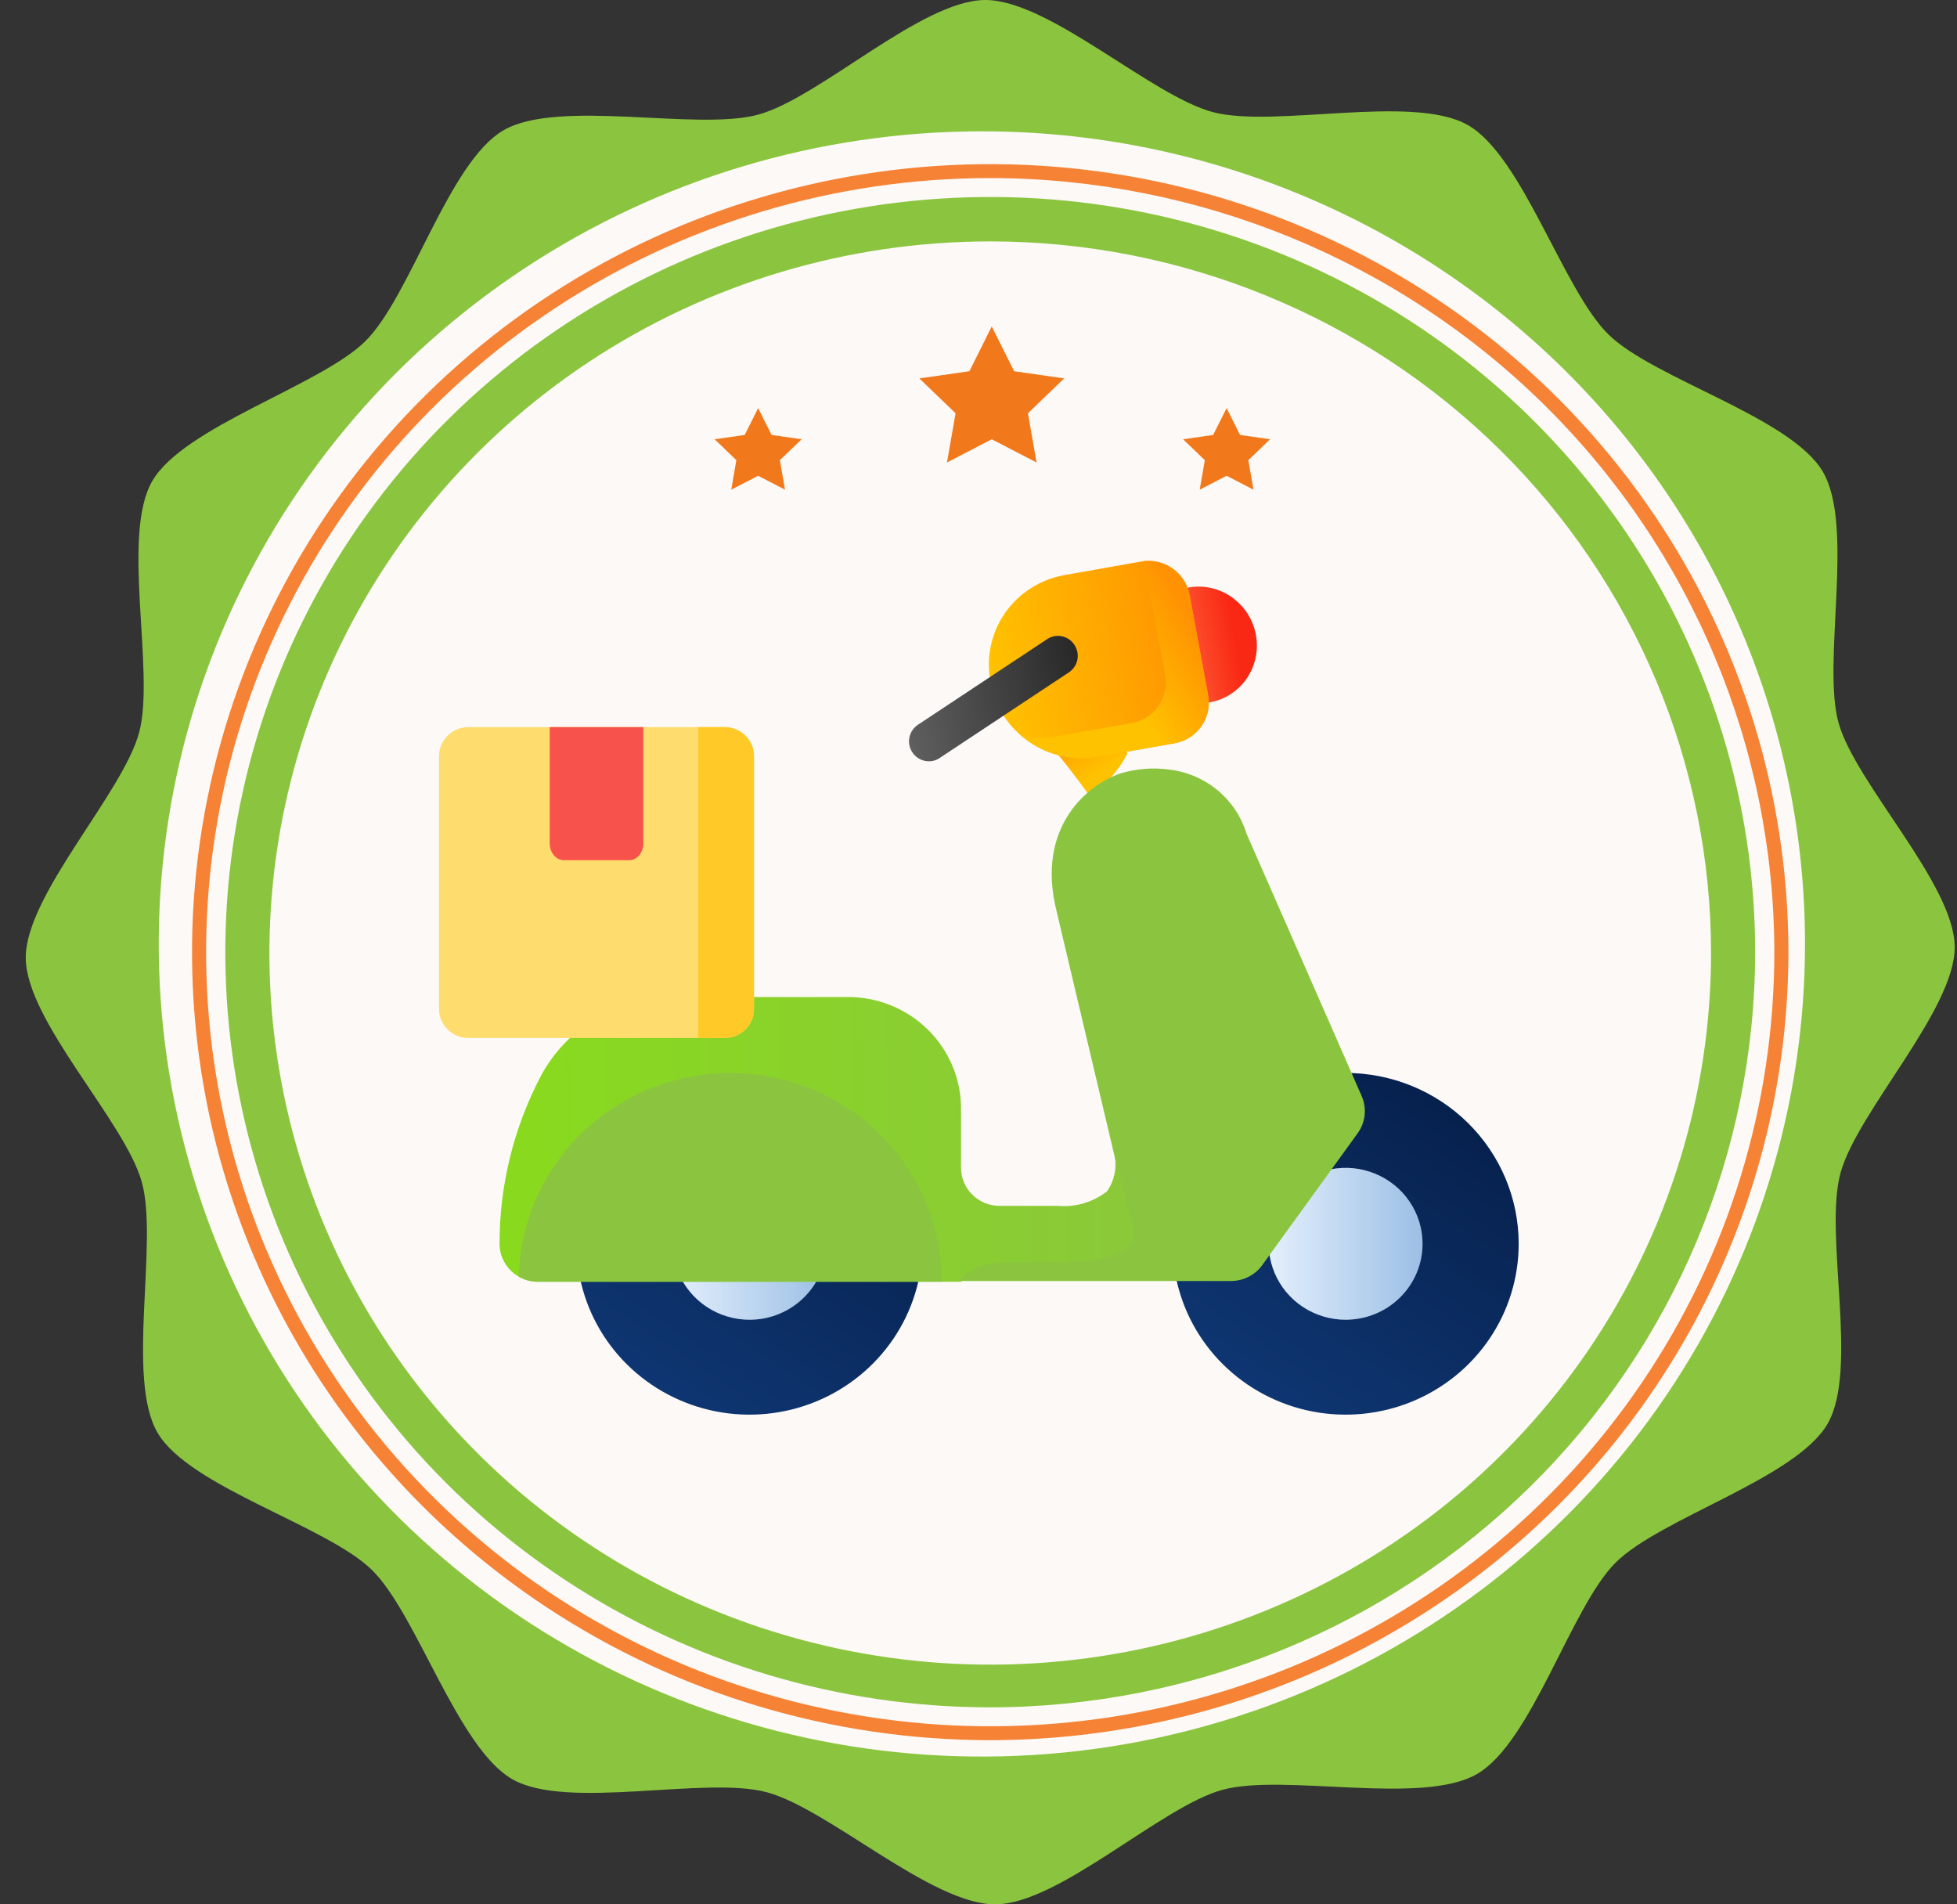 <svg width="74" height="72" viewBox="0 0 74 72" fill="none" xmlns="http://www.w3.org/2000/svg">
<rect x="0" y="0" width="74" height="72" fill="#333333" stroke="none"/>
<path d="M61.086 59.085C59.393 60.782 57.931 65.872 55.846 67.075C53.762 68.278 48.548 67.037 46.226 67.67C43.905 68.303 40.05 71.987 37.639 72C35.227 72.013 31.341 68.398 29.006 67.765C26.672 67.132 21.471 68.455 19.386 67.277C17.302 66.1 15.769 61.022 14.057 59.351C12.345 57.68 7.175 56.23 5.963 54.179C4.751 52.128 6.002 46.974 5.36 44.683C4.719 42.391 0.974 38.586 0.974 36.206C0.974 33.825 4.655 29.983 5.264 27.685C5.873 25.387 4.565 20.246 5.758 18.188C6.951 16.131 12.088 14.586 13.8 12.915C15.513 11.243 16.962 6.128 19.04 4.925C21.118 3.723 26.338 4.963 28.66 4.337C30.982 3.71 34.83 0.019 37.241 7.37938e-05C39.653 -0.019 43.545 3.634 45.874 4.242C48.202 4.849 53.409 3.545 55.494 4.723C57.578 5.9 59.111 10.984 60.83 12.655C62.548 14.327 67.705 15.77 68.923 17.828C70.142 19.885 68.885 25.032 69.52 27.324C70.155 29.615 73.894 33.42 73.913 35.794C73.932 38.168 70.238 42.017 69.597 44.341C68.955 46.664 70.302 51.773 69.103 53.837C67.903 55.901 62.779 57.395 61.086 59.085Z" fill="#8BC53F"/>
<path d="M68.253 35.689C68.253 41.766 66.427 47.706 63.007 52.758C59.587 57.811 54.726 61.749 49.039 64.074C43.352 66.4 37.093 67.008 31.056 65.823C25.018 64.637 19.472 61.711 15.119 57.414C10.766 53.117 7.802 47.643 6.601 41.683C5.4 35.723 6.016 29.546 8.372 23.931C10.728 18.317 14.717 13.519 19.836 10.143C24.954 6.767 30.972 4.965 37.128 4.965C45.383 4.965 53.299 8.202 59.136 13.964C64.974 19.726 68.253 27.54 68.253 35.689V35.689Z" fill="#FCF9F7"/>
<path d="M37.444 65.793C31.474 65.793 25.639 64.045 20.675 60.772C15.712 57.498 11.844 52.845 9.559 47.401C7.275 41.957 6.677 35.967 7.842 30.187C9.006 24.408 11.881 19.099 16.102 14.933C20.323 10.766 25.701 7.929 31.555 6.779C37.41 5.629 43.478 6.219 48.993 8.474C54.508 10.729 59.222 14.548 62.539 19.448C65.855 24.347 67.625 30.107 67.625 36C67.617 43.899 64.434 51.472 58.776 57.057C53.117 62.643 45.446 65.784 37.444 65.793V65.793ZM37.444 6.732C31.579 6.732 25.847 8.448 20.971 11.664C16.095 14.88 12.295 19.451 10.051 24.799C7.806 30.147 7.219 36.032 8.363 41.71C9.507 47.387 12.331 52.602 16.478 56.695C20.625 60.788 25.908 63.576 31.659 64.705C37.411 65.835 43.372 65.255 48.79 63.04C54.208 60.825 58.839 57.073 62.096 52.26C65.354 47.447 67.093 41.788 67.093 36C67.085 28.24 63.958 20.8 58.4 15.313C52.841 9.826 45.304 6.74 37.444 6.732V6.732Z" fill="#F58235"/>
<path d="M37.444 64.552C31.723 64.552 26.13 62.877 21.374 59.739C16.617 56.602 12.91 52.142 10.721 46.925C8.532 41.707 7.959 35.966 9.076 30.427C10.192 24.889 12.948 19.801 16.994 15.809C21.039 11.816 26.194 9.097 31.805 7.996C37.416 6.895 43.232 7.461 48.517 9.623C53.802 11.786 58.319 15.446 61.496 20.142C64.674 24.838 66.369 30.359 66.368 36.006C66.359 43.576 63.309 50.832 57.886 56.184C52.464 61.535 45.112 64.545 37.444 64.552V64.552ZM37.444 9.127C32.053 9.127 26.783 10.705 22.301 13.661C17.819 16.617 14.325 20.819 12.262 25.736C10.199 30.652 9.659 36.062 10.711 41.281C11.763 46.5 14.359 51.294 18.171 55.057C21.982 58.82 26.839 61.382 32.126 62.42C37.413 63.459 42.894 62.926 47.874 60.889C52.855 58.853 57.112 55.404 60.106 50.98C63.102 46.555 64.7 41.353 64.7 36.032C64.7 28.896 61.828 22.053 56.717 17.007C51.605 11.961 44.672 9.127 37.444 9.127Z" fill="#8BC53F"/>
<path d="M45.744 26.555C46.93 26.345 47.711 25.203 47.489 24.003C47.268 22.804 46.127 22.001 44.941 22.212C43.755 22.422 42.974 23.564 43.196 24.764C43.417 25.963 44.558 26.765 45.744 26.555Z" fill="url(#paint0_linear_8263_25108)"/>
<path d="M39.414 27.823L39.413 27.824C40.083 28.595 40.677 29.352 41.199 30.094C41.808 29.685 42.302 29.13 42.637 28.481L41.977 27.548L39.414 27.823Z" fill="url(#paint1_linear_8263_25108)"/>
<path d="M44.411 28.102L41.521 28.614C41.07 28.693 40.608 28.684 40.16 28.587C39.712 28.49 39.288 28.307 38.911 28.047C38.534 27.788 38.212 27.458 37.963 27.076C37.715 26.694 37.544 26.268 37.462 25.821L37.449 25.752C37.366 25.306 37.373 24.848 37.469 24.405C37.565 23.962 37.749 23.542 38.009 23.17C38.269 22.798 38.601 22.48 38.986 22.236C39.37 21.991 39.8 21.824 40.251 21.744L43.141 21.232C44.002 21.08 44.828 21.648 44.986 22.501L45.684 26.28C45.842 27.133 45.272 27.949 44.411 28.102Z" fill="url(#paint2_linear_8263_25108)"/>
<path d="M43.163 21.228C43.257 21.387 43.33 21.563 43.365 21.755L44.058 25.502C44.217 26.363 43.655 27.185 42.804 27.336L39.862 27.857C39.457 27.928 39.058 27.913 38.674 27.844C39.435 28.481 40.444 28.803 41.487 28.618L44.428 28.097C45.279 27.946 45.841 27.125 45.682 26.263L44.989 22.517C44.83 21.656 44.013 21.081 43.163 21.228Z" fill="url(#paint3_linear_8263_25108)"/>
<path d="M35.252 28.773C35.108 28.797 34.959 28.779 34.825 28.721C34.691 28.662 34.577 28.565 34.498 28.443C34.388 28.277 34.348 28.076 34.387 27.883C34.425 27.689 34.538 27.519 34.702 27.407L39.599 24.163C39.941 23.936 40.401 24.034 40.627 24.381C40.737 24.547 40.777 24.748 40.739 24.942C40.701 25.136 40.587 25.306 40.423 25.418L35.526 28.662C35.444 28.717 35.35 28.755 35.252 28.773Z" fill="url(#paint4_linear_8263_25108)"/>
<path d="M50.882 49.897C52.488 49.897 53.791 48.612 53.791 47.026C53.791 45.441 52.488 44.155 50.882 44.155C49.276 44.155 47.974 45.441 47.974 47.026C47.974 48.612 49.276 49.897 50.882 49.897Z" fill="url(#paint5_linear_8263_25108)"/>
<path d="M50.882 40.566C49.588 40.566 48.322 40.945 47.246 41.655C46.17 42.365 45.331 43.374 44.836 44.554C44.341 45.734 44.211 47.033 44.464 48.286C44.716 49.539 45.339 50.691 46.255 51.594C47.17 52.497 48.336 53.112 49.605 53.362C50.875 53.611 52.19 53.483 53.386 52.994C54.582 52.505 55.604 51.677 56.323 50.615C57.042 49.553 57.426 48.304 57.426 47.026C57.426 45.313 56.736 43.67 55.509 42.458C54.282 41.247 52.617 40.566 50.882 40.566ZM50.882 49.897C50.307 49.897 49.744 49.729 49.266 49.413C48.788 49.098 48.415 48.649 48.195 48.125C47.975 47.6 47.917 47.023 48.029 46.466C48.142 45.909 48.419 45.398 48.825 44.996C49.232 44.594 49.75 44.321 50.315 44.21C50.879 44.099 51.464 44.156 51.995 44.374C52.526 44.591 52.981 44.959 53.3 45.431C53.62 45.903 53.79 46.458 53.79 47.026C53.79 47.788 53.484 48.518 52.938 49.056C52.393 49.595 51.653 49.897 50.882 49.897Z" fill="url(#paint6_linear_8263_25108)"/>
<path d="M28.342 49.897C29.948 49.897 31.25 48.612 31.25 47.026C31.25 45.441 29.948 44.155 28.342 44.155C26.736 44.155 25.434 45.441 25.434 47.026C25.434 48.612 26.736 49.897 28.342 49.897Z" fill="url(#paint7_linear_8263_25108)"/>
<path d="M28.342 40.566C27.048 40.566 25.782 40.945 24.706 41.655C23.63 42.365 22.791 43.374 22.296 44.554C21.801 45.734 21.671 47.033 21.924 48.286C22.176 49.539 22.799 50.691 23.715 51.594C24.63 52.497 25.796 53.112 27.065 53.362C28.335 53.611 29.65 53.483 30.846 52.994C32.042 52.505 33.064 51.677 33.783 50.615C34.502 49.553 34.886 48.304 34.886 47.026C34.886 45.313 34.196 43.67 32.969 42.458C31.742 41.247 30.077 40.566 28.342 40.566ZM28.342 49.897C27.767 49.897 27.204 49.729 26.726 49.413C26.248 49.098 25.875 48.649 25.655 48.125C25.435 47.6 25.377 47.023 25.489 46.466C25.602 45.909 25.878 45.398 26.285 44.996C26.692 44.594 27.21 44.321 27.774 44.21C28.339 44.099 28.923 44.156 29.455 44.374C29.986 44.591 30.441 44.959 30.76 45.431C31.08 45.903 31.25 46.458 31.25 47.026C31.25 47.788 30.944 48.518 30.398 49.056C29.853 49.595 29.113 49.897 28.342 49.897Z" fill="url(#paint8_linear_8263_25108)"/>
<path d="M39.975 47.744C42.229 47.744 43.138 47.292 42.883 46.309C42.629 45.325 42.156 43.732 42.156 43.732C42.232 44.188 42.128 44.656 41.865 45.038C41.331 45.457 40.654 45.655 39.975 45.591H37.794C37.408 45.591 37.038 45.44 36.765 45.17C36.493 44.901 36.339 44.536 36.339 44.156V42.002C36.351 41.434 36.246 40.868 36.032 40.34C35.816 39.813 35.495 39.333 35.088 38.931C34.681 38.529 34.195 38.212 33.66 38C33.126 37.787 32.553 37.684 31.977 37.696H25.433C24.409 37.702 23.407 37.981 22.531 38.505C21.655 39.028 20.939 39.775 20.459 40.667C19.425 42.632 18.887 44.813 18.889 47.026C18.889 47.407 19.042 47.772 19.315 48.041C19.587 48.311 19.957 48.462 20.343 48.462H36.339C37.066 47.744 37.066 47.744 39.975 47.744Z" fill="url(#paint9_linear_8263_25108)"/>
<path fill-rule="evenodd" clip-rule="evenodd" d="M17.712 39.246H27.402C28.012 39.246 28.511 38.753 28.511 38.151V28.586C28.511 27.983 28.012 27.491 27.402 27.491H17.712C17.102 27.491 16.602 27.983 16.602 28.586V38.151C16.602 38.753 17.102 39.246 17.712 39.246Z" fill="#FFDC6E"/>
<path fill-rule="evenodd" clip-rule="evenodd" d="M26.398 39.246H27.402C28.012 39.246 28.511 38.753 28.511 38.151V28.586C28.511 27.983 28.012 27.491 27.402 27.491H26.398V39.246Z" fill="#FFCA28"/>
<path fill-rule="evenodd" clip-rule="evenodd" d="M24.326 31.893V27.491H20.787V31.893C20.787 32.24 21.029 32.523 21.325 32.523H23.788C24.084 32.523 24.326 32.24 24.326 31.893Z" fill="#F7524B"/>
<path d="M47.705 47.866L51.34 42.842C51.484 42.642 51.574 42.409 51.6 42.165C51.627 41.921 51.59 41.675 51.493 41.449L47.13 31.508C46.934 30.872 46.555 30.305 46.038 29.877C45.522 29.448 44.891 29.177 44.222 29.097C43.603 29.012 42.973 29.061 42.375 29.24C41.175 29.635 39.132 31.235 39.961 34.487L42.142 43.703C42.142 43.703 42.535 45.296 42.818 46.279C43.102 47.263 42.193 47.715 39.91 47.715C37.002 47.715 37.002 47.715 36.274 48.433H46.519C46.748 48.437 46.975 48.388 47.181 48.289C47.387 48.191 47.566 48.046 47.705 47.866Z" fill="#8BC53F"/>
<path d="M27.614 40.566C25.527 40.566 23.522 41.371 22.027 42.81C20.533 44.249 19.668 46.208 19.616 48.268C19.837 48.394 20.088 48.461 20.343 48.462H35.613C35.613 46.368 34.77 44.359 33.27 42.879C31.77 41.398 29.736 40.566 27.614 40.566Z" fill="#8BC53F"/>
<path d="M37.501 12.343L38.348 14.036L40.24 14.307L38.87 15.625L39.195 17.486L37.501 16.608L35.809 17.486L36.133 15.625L34.764 14.307L36.656 14.036L37.501 12.343Z" fill="#F1781B"/>
<path d="M28.668 15.429L29.176 16.445L30.312 16.608L29.489 17.398L29.684 18.514L28.668 17.988L27.651 18.514L27.844 17.398L27.023 16.608L28.16 16.445L28.668 15.429Z" fill="#F1781B"/>
<path d="M46.382 15.429L46.89 16.445L48.026 16.608L47.203 17.398L47.398 18.514L46.382 17.988L45.365 18.514L45.558 17.398L44.737 16.608L45.873 16.445L46.382 15.429Z" fill="#F1781B"/>
<defs>
<linearGradient id="paint0_linear_8263_25108" x1="43.776" y1="24.661" x2="46.712" y2="24.118" gradientUnits="userSpaceOnUse">
<stop stop-color="#FF7044"/>
<stop offset="1" stop-color="#F92814"/>
</linearGradient>
<linearGradient id="paint1_linear_8263_25108" x1="41.658" y1="29.145" x2="40.331" y2="27.015" gradientUnits="userSpaceOnUse">
<stop stop-color="#FFC200"/>
<stop offset="1" stop-color="#FF9102"/>
</linearGradient>
<linearGradient id="paint2_linear_8263_25108" x1="36.82" y1="22.352" x2="44.689" y2="20.897" gradientUnits="userSpaceOnUse">
<stop stop-color="#FFC200"/>
<stop offset="1" stop-color="#FF9102"/>
</linearGradient>
<linearGradient id="paint3_linear_8263_25108" x1="42.276" y1="25.617" x2="45.352" y2="23.755" gradientUnits="userSpaceOnUse">
<stop stop-color="#FFC200"/>
<stop offset="1" stop-color="#FF9102"/>
</linearGradient>
<linearGradient id="paint4_linear_8263_25108" x1="33.823" y1="25.125" x2="40.595" y2="23.873" gradientUnits="userSpaceOnUse">
<stop stop-color="#5F5F60"/>
<stop offset="1" stop-color="#282828"/>
</linearGradient>
<linearGradient id="paint5_linear_8263_25108" x1="47.974" y1="47.026" x2="53.791" y2="47.026" gradientUnits="userSpaceOnUse">
<stop stop-color="#E3EFFC"/>
<stop offset="1" stop-color="#9CBFE5"/>
</linearGradient>
<linearGradient id="paint6_linear_8263_25108" x1="42.927" y1="58.553" x2="54.963" y2="40.651" gradientUnits="userSpaceOnUse">
<stop stop-color="#134287"/>
<stop offset="1" stop-color="#061F4A"/>
</linearGradient>
<linearGradient id="paint7_linear_8263_25108" x1="25.434" y1="11.857" x2="31.25" y2="11.857" gradientUnits="userSpaceOnUse">
<stop stop-color="#E3EFFC"/>
<stop offset="1" stop-color="#9CBFE5"/>
</linearGradient>
<linearGradient id="paint8_linear_8263_25108" x1="20.387" y1="58.553" x2="32.423" y2="40.651" gradientUnits="userSpaceOnUse">
<stop stop-color="#134287"/>
<stop offset="1" stop-color="#061F4A"/>
</linearGradient>
<linearGradient id="paint9_linear_8263_25108" x1="47.697" y1="42.892" x2="19.427" y2="43.216" gradientUnits="userSpaceOnUse">
<stop stop-color="#8BC53F"/>
<stop offset="1" stop-color="#89DA1E"/>
</linearGradient>
</defs>
</svg>
